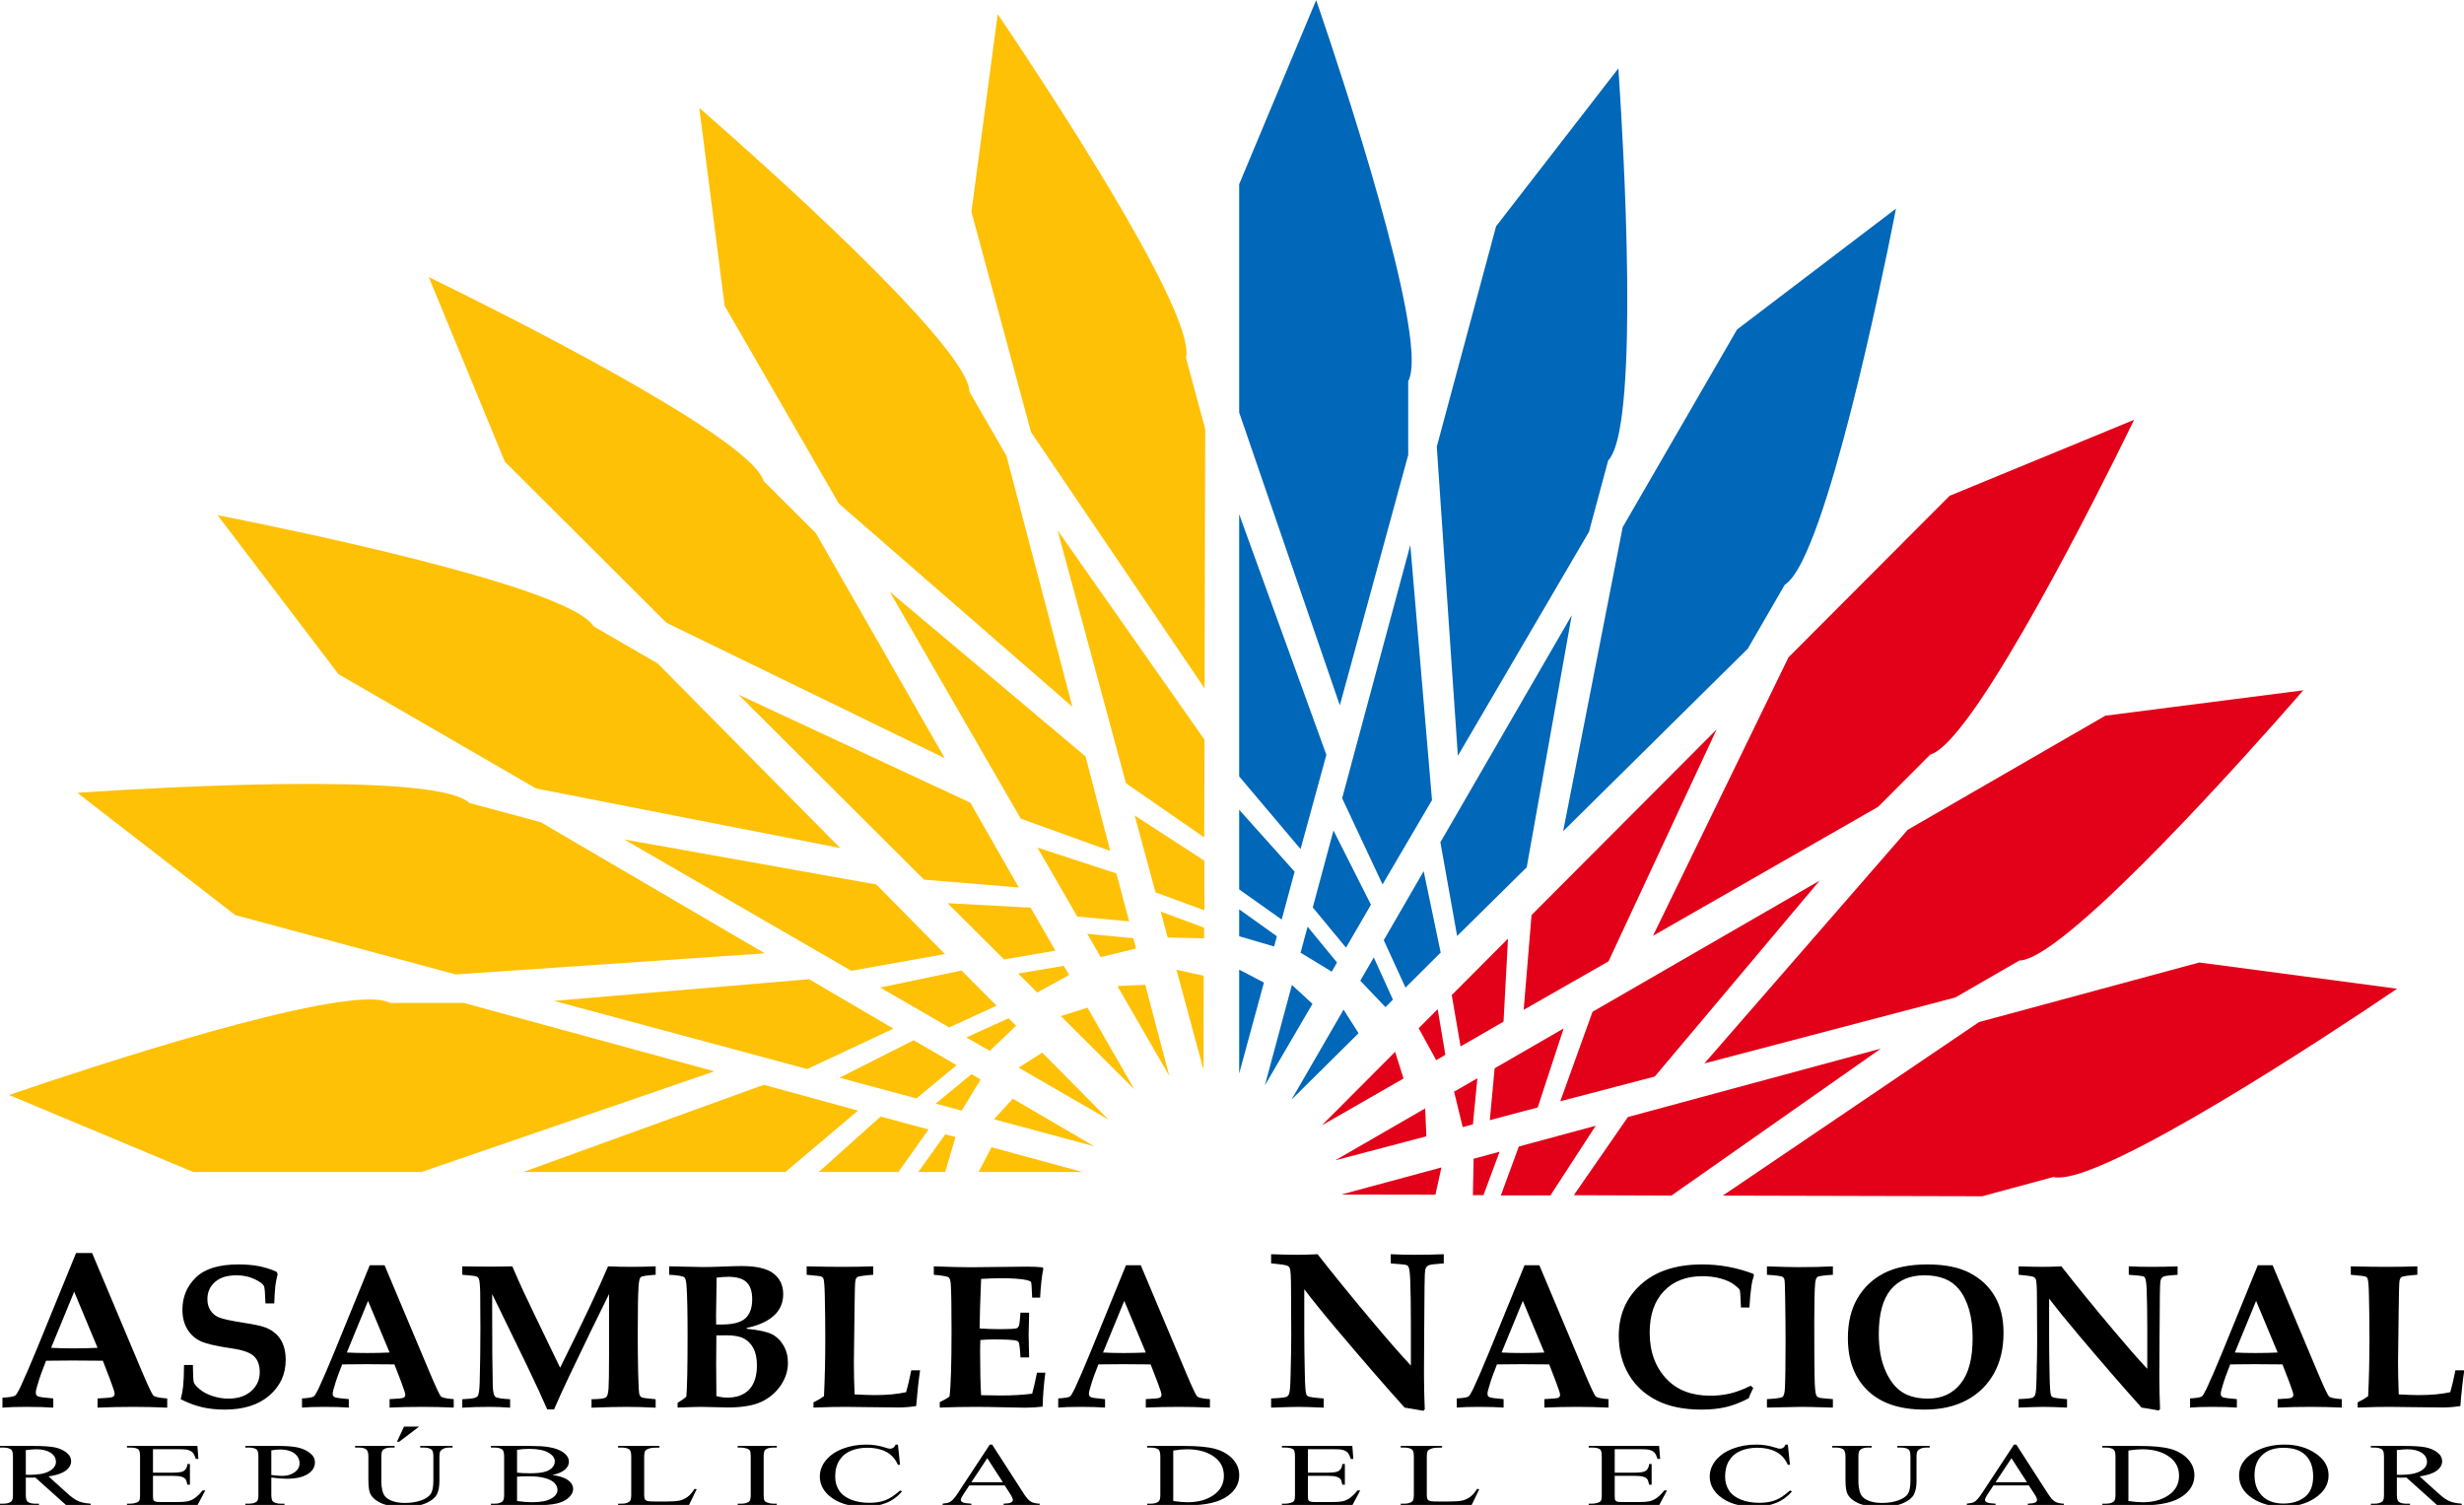 <?xml version="1.0" encoding="UTF-8" standalone="no"?>
<!-- Created with Inkscape (http://www.inkscape.org/) -->
<svg
   xmlns:dc="http://purl.org/dc/elements/1.1/"
   xmlns:cc="http://creativecommons.org/ns#"
   xmlns:rdf="http://www.w3.org/1999/02/22-rdf-syntax-ns#"
   xmlns:svg="http://www.w3.org/2000/svg"
   xmlns="http://www.w3.org/2000/svg"
   xmlns:sodipodi="http://sodipodi.sourceforge.net/DTD/sodipodi-0.dtd"
   xmlns:inkscape="http://www.inkscape.org/namespaces/inkscape"
   width="434.13"
   height="265.158"
   id="svg2"
   sodipodi:version="0.32"
   inkscape:version="0.46"
   version="1.0"
   sodipodi:docname="Asamblea Nacional de Ecuador 2010.svg"
   inkscape:output_extension="org.inkscape.output.svg.inkscape">
  <defs
     id="defs4">
    <inkscape:perspective
       sodipodi:type="inkscape:persp3d"
       inkscape:vp_x="0 : 526.18109 : 1"
       inkscape:vp_y="0 : 1000 : 0"
       inkscape:vp_z="744.09448 : 526.18109 : 1"
       inkscape:persp3d-origin="372.04724 : 350.78739 : 1"
       id="perspective10" />
    <inkscape:perspective
       id="perspective2390"
       inkscape:persp3d-origin="372.04724 : 350.78739 : 1"
       inkscape:vp_z="744.09448 : 526.18109 : 1"
       inkscape:vp_y="0 : 1000 : 0"
       inkscape:vp_x="0 : 526.18109 : 1"
       sodipodi:type="inkscape:persp3d" />
  </defs>
  <sodipodi:namedview
     id="base"
     pagecolor="#ffffff"
     bordercolor="#666666"
     borderopacity="1.0"
     inkscape:pageopacity="0.0"
     inkscape:pageshadow="2"
     inkscape:zoom="0.49497475"
     inkscape:cx="464.98245"
     inkscape:cy="324.52631"
     inkscape:document-units="px"
     inkscape:current-layer="layer1"
     showgrid="false"
     showguides="true"
     inkscape:guide-bbox="true"
     inkscape:window-width="1024"
     inkscape:window-height="703"
     inkscape:window-x="-4"
     inkscape:window-y="-4" />
  <g
     inkscape:label="Capa 1"
     inkscape:groupmode="layer"
     id="layer1"
     transform="translate(-176.636,-157.189)">
    <g
       id="g3592"
       transform="matrix(3.035,0,0,3.035,-359.428,-319.855)">
      <g
         id="g3511">
        <g
           id="g3471">
          <g
             style="fill:#fec106;fill-opacity:1"
             id="g3196">
            <path
               style="opacity:1;fill:#fec106;fill-opacity:1;fill-rule:evenodd;stroke:none;stroke-width:1px;stroke-linecap:butt;stroke-linejoin:miter;stroke-opacity:1"
               d="M 233.438,225.219 L 239.469,225.219 L 234.188,223.781 L 233.438,225.219 z"
               id="path3194" />
            <path
               style="opacity:1;fill:#fec106;fill-opacity:1;fill-rule:evenodd;stroke:none;stroke-width:1px;stroke-linecap:butt;stroke-linejoin:miter;stroke-opacity:1"
               d="M 232.094,223.188 L 231.5,223.031 L 229.938,225.219 L 231.5,225.219 L 232.094,223.188 z"
               id="path3192" />
            <path
               style="opacity:1;fill:#fec106;fill-opacity:1;fill-rule:evenodd;stroke:none;stroke-width:1px;stroke-linecap:butt;stroke-linejoin:miter;stroke-opacity:1"
               d="M 230.531,222.75 L 227.75,222 L 224.156,225.219 L 228.781,225.219 L 230.531,222.75 z"
               id="path3185" />
            <path
               style="opacity:1;fill:#fec106;fill-opacity:1;fill-rule:evenodd;stroke:none;stroke-width:1px;stroke-linecap:butt;stroke-linejoin:miter;stroke-opacity:1"
               d="M 220.969,220.156 L 207,225.219 L 222.219,225.219 L 226.438,221.656 L 220.969,220.156 z"
               id="path3173" />
            <path
               style="opacity:1;fill:#fec106;fill-opacity:1;fill-rule:evenodd;stroke:none;stroke-width:1px;stroke-linecap:butt;stroke-linejoin:miter;stroke-opacity:1"
               d="M 197.562,215.219 C 192.042,215.561 177.156,220.75 177.156,220.75 L 187.844,225.219 L 201.094,225.219 L 218.094,219.375 L 203.562,215.406 L 199.281,215.406 C 198.946,215.228 198.351,215.17 197.562,215.219 z"
               id="path2396" />
          </g>
          <g
             style="fill:#fec106;fill-opacity:1"
             transform="matrix(0.966,0.26,-0.26,0.966,67.382,-56.097)"
             id="g3203">
            <path
               id="path3205"
               d="M 233.438,225.219 L 239.469,225.219 L 234.188,223.781 L 233.438,225.219 z"
               style="opacity:1;fill:#fec106;fill-opacity:1;fill-rule:evenodd;stroke:none;stroke-width:1px;stroke-linecap:butt;stroke-linejoin:miter;stroke-opacity:1" />
            <path
               id="path3207"
               d="M 232.094,223.188 L 231.5,223.031 L 229.938,225.219 L 231.5,225.219 L 232.094,223.188 z"
               style="opacity:1;fill:#fec106;fill-opacity:1;fill-rule:evenodd;stroke:none;stroke-width:1px;stroke-linecap:butt;stroke-linejoin:miter;stroke-opacity:1" />
            <path
               id="path3209"
               d="M 230.531,222.75 L 227.75,222 L 224.156,225.219 L 228.781,225.219 L 230.531,222.75 z"
               style="opacity:1;fill:#fec106;fill-opacity:1;fill-rule:evenodd;stroke:none;stroke-width:1px;stroke-linecap:butt;stroke-linejoin:miter;stroke-opacity:1" />
            <path
               id="path3211"
               d="M 220.969,220.156 L 207,225.219 L 222.219,225.219 L 226.438,221.656 L 220.969,220.156 z"
               style="opacity:1;fill:#fec106;fill-opacity:1;fill-rule:evenodd;stroke:none;stroke-width:1px;stroke-linecap:butt;stroke-linejoin:miter;stroke-opacity:1" />
            <path
               id="path3213"
               d="M 197.562,215.219 C 192.042,215.561 177.156,220.75 177.156,220.75 L 187.844,225.219 L 201.094,225.219 L 218.094,219.375 L 203.562,215.406 L 199.281,215.406 C 198.946,215.228 198.351,215.17 197.562,215.219 z"
               style="opacity:1;fill:#fec106;fill-opacity:1;fill-rule:evenodd;stroke:none;stroke-width:1px;stroke-linecap:butt;stroke-linejoin:miter;stroke-opacity:1" />
          </g>
          <g
             style="fill:#fec106;fill-opacity:1"
             id="g3215"
             transform="matrix(0.866,0.501,-0.501,0.866,146.438,-92.833)">
            <path
               style="opacity:1;fill:#fec106;fill-opacity:1;fill-rule:evenodd;stroke:none;stroke-width:1px;stroke-linecap:butt;stroke-linejoin:miter;stroke-opacity:1"
               d="M 233.438,225.219 L 239.469,225.219 L 234.188,223.781 L 233.438,225.219 z"
               id="path3217" />
            <path
               style="opacity:1;fill:#fec106;fill-opacity:1;fill-rule:evenodd;stroke:none;stroke-width:1px;stroke-linecap:butt;stroke-linejoin:miter;stroke-opacity:1"
               d="M 232.094,223.188 L 231.5,223.031 L 229.938,225.219 L 231.5,225.219 L 232.094,223.188 z"
               id="path3219" />
            <path
               style="opacity:1;fill:#fec106;fill-opacity:1;fill-rule:evenodd;stroke:none;stroke-width:1px;stroke-linecap:butt;stroke-linejoin:miter;stroke-opacity:1"
               d="M 230.531,222.75 L 227.75,222 L 224.156,225.219 L 228.781,225.219 L 230.531,222.75 z"
               id="path3221" />
            <path
               style="opacity:1;fill:#fec106;fill-opacity:1;fill-rule:evenodd;stroke:none;stroke-width:1px;stroke-linecap:butt;stroke-linejoin:miter;stroke-opacity:1"
               d="M 220.969,220.156 L 207,225.219 L 222.219,225.219 L 226.438,221.656 L 220.969,220.156 z"
               id="path3223" />
            <path
               style="opacity:1;fill:#fec106;fill-opacity:1;fill-rule:evenodd;stroke:none;stroke-width:1px;stroke-linecap:butt;stroke-linejoin:miter;stroke-opacity:1"
               d="M 197.562,215.219 C 192.042,215.561 177.156,220.75 177.156,220.75 L 187.844,225.219 L 201.094,225.219 L 218.094,219.375 L 203.562,215.406 L 199.281,215.406 C 198.946,215.228 198.351,215.17 197.562,215.219 z"
               id="path3225" />
          </g>
          <g
             style="fill:#fec106;fill-opacity:1"
             transform="matrix(0.708,0.706,-0.706,0.708,231.942,-108.095)"
             id="g3229">
            <path
               id="path3231"
               d="M 233.438,225.219 L 239.469,225.219 L 234.188,223.781 L 233.438,225.219 z"
               style="opacity:1;fill:#fec106;fill-opacity:1;fill-rule:evenodd;stroke:none;stroke-width:1px;stroke-linecap:butt;stroke-linejoin:miter;stroke-opacity:1" />
            <path
               id="path3233"
               d="M 232.094,223.188 L 231.5,223.031 L 229.938,225.219 L 231.5,225.219 L 232.094,223.188 z"
               style="opacity:1;fill:#fec106;fill-opacity:1;fill-rule:evenodd;stroke:none;stroke-width:1px;stroke-linecap:butt;stroke-linejoin:miter;stroke-opacity:1" />
            <path
               id="path3235"
               d="M 230.531,222.75 L 227.75,222 L 224.156,225.219 L 228.781,225.219 L 230.531,222.75 z"
               style="opacity:1;fill:#fec106;fill-opacity:1;fill-rule:evenodd;stroke:none;stroke-width:1px;stroke-linecap:butt;stroke-linejoin:miter;stroke-opacity:1" />
            <path
               id="path3237"
               d="M 220.969,220.156 L 207,225.219 L 222.219,225.219 L 226.438,221.656 L 220.969,220.156 z"
               style="opacity:1;fill:#fec106;fill-opacity:1;fill-rule:evenodd;stroke:none;stroke-width:1px;stroke-linecap:butt;stroke-linejoin:miter;stroke-opacity:1" />
            <path
               id="path3239"
               d="M 197.562,215.219 C 192.042,215.561 177.156,220.75 177.156,220.75 L 187.844,225.219 L 201.094,225.219 L 218.094,219.375 L 203.562,215.406 L 199.281,215.406 C 198.946,215.228 198.351,215.17 197.562,215.219 z"
               style="opacity:1;fill:#fec106;fill-opacity:1;fill-rule:evenodd;stroke:none;stroke-width:1px;stroke-linecap:butt;stroke-linejoin:miter;stroke-opacity:1" />
          </g>
          <g
             style="fill:#fec106;fill-opacity:1"
             id="g3241"
             transform="matrix(0.5,0.866,-0.866,0.5,319.814,-100.345)">
            <path
               style="opacity:1;fill:#fec106;fill-opacity:1;fill-rule:evenodd;stroke:none;stroke-width:1px;stroke-linecap:butt;stroke-linejoin:miter;stroke-opacity:1"
               d="M 233.438,225.219 L 239.469,225.219 L 234.188,223.781 L 233.438,225.219 z"
               id="path3243" />
            <path
               style="opacity:1;fill:#fec106;fill-opacity:1;fill-rule:evenodd;stroke:none;stroke-width:1px;stroke-linecap:butt;stroke-linejoin:miter;stroke-opacity:1"
               d="M 232.094,223.188 L 231.5,223.031 L 229.938,225.219 L 231.5,225.219 L 232.094,223.188 z"
               id="path3245" />
            <path
               style="opacity:1;fill:#fec106;fill-opacity:1;fill-rule:evenodd;stroke:none;stroke-width:1px;stroke-linecap:butt;stroke-linejoin:miter;stroke-opacity:1"
               d="M 230.531,222.75 L 227.75,222 L 224.156,225.219 L 228.781,225.219 L 230.531,222.75 z"
               id="path3247" />
            <path
               style="opacity:1;fill:#fec106;fill-opacity:1;fill-rule:evenodd;stroke:none;stroke-width:1px;stroke-linecap:butt;stroke-linejoin:miter;stroke-opacity:1"
               d="M 220.969,220.156 L 207,225.219 L 222.219,225.219 L 226.438,221.656 L 220.969,220.156 z"
               id="path3249" />
            <path
               style="opacity:1;fill:#fec106;fill-opacity:1;fill-rule:evenodd;stroke:none;stroke-width:1px;stroke-linecap:butt;stroke-linejoin:miter;stroke-opacity:1"
               d="M 197.562,215.219 C 192.042,215.561 177.156,220.75 177.156,220.75 L 187.844,225.219 L 201.094,225.219 L 218.094,219.375 L 203.562,215.406 L 199.281,215.406 C 198.946,215.228 198.351,215.17 197.562,215.219 z"
               id="path3251" />
          </g>
          <g
             style="fill:#fec106;fill-opacity:1"
             transform="matrix(0.261,0.965,-0.965,0.261,401.331,-70.572)"
             id="g3253">
            <path
               id="path3255"
               d="M 233.438,225.219 L 239.469,225.219 L 234.188,223.781 L 233.438,225.219 z"
               style="opacity:1;fill:#fec106;fill-opacity:1;fill-rule:evenodd;stroke:none;stroke-width:1px;stroke-linecap:butt;stroke-linejoin:miter;stroke-opacity:1" />
            <path
               id="path3257"
               d="M 232.094,223.188 L 231.5,223.031 L 229.938,225.219 L 231.5,225.219 L 232.094,223.188 z"
               style="opacity:1;fill:#fec106;fill-opacity:1;fill-rule:evenodd;stroke:none;stroke-width:1px;stroke-linecap:butt;stroke-linejoin:miter;stroke-opacity:1" />
            <path
               id="path3259"
               d="M 230.531,222.75 L 227.75,222 L 224.156,225.219 L 228.781,225.219 L 230.531,222.75 z"
               style="opacity:1;fill:#fec106;fill-opacity:1;fill-rule:evenodd;stroke:none;stroke-width:1px;stroke-linecap:butt;stroke-linejoin:miter;stroke-opacity:1" />
            <path
               id="path3261"
               d="M 220.969,220.156 L 207,225.219 L 222.219,225.219 L 226.438,221.656 L 220.969,220.156 z"
               style="opacity:1;fill:#fec106;fill-opacity:1;fill-rule:evenodd;stroke:none;stroke-width:1px;stroke-linecap:butt;stroke-linejoin:miter;stroke-opacity:1" />
            <path
               id="path3263"
               d="M 197.562,215.219 C 192.042,215.561 177.156,220.75 177.156,220.75 L 187.844,225.219 L 201.094,225.219 L 218.094,219.375 L 203.562,215.406 L 199.281,215.406 C 198.946,215.228 198.351,215.17 197.562,215.219 z"
               style="opacity:1;fill:#fec106;fill-opacity:1;fill-rule:evenodd;stroke:none;stroke-width:1px;stroke-linecap:butt;stroke-linejoin:miter;stroke-opacity:1" />
          </g>
        </g>
        <g
           id="g3451">
          <g
             style="fill:#0067b9;fill-opacity:1"
             transform="matrix(0,1,-1,0,473.783,-19.967)"
             id="g3269">
            <path
               id="path3271"
               d="M 233.438,225.219 L 239.469,225.219 L 234.188,223.781 L 233.438,225.219 z"
               style="opacity:1;fill:#0067b9;fill-opacity:1;fill-rule:evenodd;stroke:none;stroke-width:1px;stroke-linecap:butt;stroke-linejoin:miter;stroke-opacity:1" />
            <path
               id="path3273"
               d="M 232.094,223.188 L 231.5,223.031 L 229.938,225.219 L 231.5,225.219 L 232.094,223.188 z"
               style="opacity:1;fill:#0067b9;fill-opacity:1;fill-rule:evenodd;stroke:none;stroke-width:1px;stroke-linecap:butt;stroke-linejoin:miter;stroke-opacity:1" />
            <path
               id="path3275"
               d="M 230.531,222.75 L 227.75,222 L 224.156,225.219 L 228.781,225.219 L 230.531,222.75 z"
               style="opacity:1;fill:#0067b9;fill-opacity:1;fill-rule:evenodd;stroke:none;stroke-width:1px;stroke-linecap:butt;stroke-linejoin:miter;stroke-opacity:1" />
            <path
               id="path3277"
               d="M 220.969,220.156 L 207,225.219 L 222.219,225.219 L 226.438,221.656 L 220.969,220.156 z"
               style="opacity:1;fill:#0067b9;fill-opacity:1;fill-rule:evenodd;stroke:none;stroke-width:1px;stroke-linecap:butt;stroke-linejoin:miter;stroke-opacity:1" />
            <path
               id="path3279"
               d="M 197.562,215.219 C 192.042,215.561 177.156,220.75 177.156,220.75 L 187.844,225.219 L 201.094,225.219 L 218.094,219.375 L 203.562,215.406 L 199.281,215.406 C 198.946,215.228 198.351,215.17 197.562,215.219 z"
               style="opacity:1;fill:#0067b9;fill-opacity:1;fill-rule:evenodd;stroke:none;stroke-width:1px;stroke-linecap:butt;stroke-linejoin:miter;stroke-opacity:1" />
          </g>
          <g
             style="fill:#0067b9;fill-opacity:1"
             id="g3281"
             transform="matrix(-0.26,0.966,-0.966,-0.26,529.881,47.415)">
            <path
               style="opacity:1;fill:#0067b9;fill-opacity:1;fill-rule:evenodd;stroke:none;stroke-width:1px;stroke-linecap:butt;stroke-linejoin:miter;stroke-opacity:1"
               d="M 233.438,225.219 L 239.469,225.219 L 234.188,223.781 L 233.438,225.219 z"
               id="path3283" />
            <path
               style="opacity:1;fill:#0067b9;fill-opacity:1;fill-rule:evenodd;stroke:none;stroke-width:1px;stroke-linecap:butt;stroke-linejoin:miter;stroke-opacity:1"
               d="M 232.094,223.188 L 231.5,223.031 L 229.938,225.219 L 231.5,225.219 L 232.094,223.188 z"
               id="path3285" />
            <path
               style="opacity:1;fill:#0067b9;fill-opacity:1;fill-rule:evenodd;stroke:none;stroke-width:1px;stroke-linecap:butt;stroke-linejoin:miter;stroke-opacity:1"
               d="M 230.531,222.75 L 227.75,222 L 224.156,225.219 L 228.781,225.219 L 230.531,222.75 z"
               id="path3287" />
            <path
               style="opacity:1;fill:#0067b9;fill-opacity:1;fill-rule:evenodd;stroke:none;stroke-width:1px;stroke-linecap:butt;stroke-linejoin:miter;stroke-opacity:1"
               d="M 220.969,220.156 L 207,225.219 L 222.219,225.219 L 226.438,221.656 L 220.969,220.156 z"
               id="path3289" />
            <path
               style="opacity:1;fill:#0067b9;fill-opacity:1;fill-rule:evenodd;stroke:none;stroke-width:1px;stroke-linecap:butt;stroke-linejoin:miter;stroke-opacity:1"
               d="M 197.562,215.219 C 192.042,215.561 177.156,220.75 177.156,220.75 L 187.844,225.219 L 201.094,225.219 L 218.094,219.375 L 203.562,215.406 L 199.281,215.406 C 198.946,215.228 198.351,215.17 197.562,215.219 z"
               id="path3291" />
          </g>
          <g
             style="fill:#0067b9;fill-opacity:1"
             transform="matrix(-0.501,0.866,-0.866,-0.501,566.617,126.471)"
             id="g3293">
            <path
               id="path3295"
               d="M 233.438,225.219 L 239.469,225.219 L 234.188,223.781 L 233.438,225.219 z"
               style="opacity:1;fill:#0067b9;fill-opacity:1;fill-rule:evenodd;stroke:none;stroke-width:1px;stroke-linecap:butt;stroke-linejoin:miter;stroke-opacity:1" />
            <path
               id="path3297"
               d="M 232.094,223.188 L 231.5,223.031 L 229.938,225.219 L 231.5,225.219 L 232.094,223.188 z"
               style="opacity:1;fill:#0067b9;fill-opacity:1;fill-rule:evenodd;stroke:none;stroke-width:1px;stroke-linecap:butt;stroke-linejoin:miter;stroke-opacity:1" />
            <path
               id="path3299"
               d="M 230.531,222.75 L 227.75,222 L 224.156,225.219 L 228.781,225.219 L 230.531,222.75 z"
               style="opacity:1;fill:#0067b9;fill-opacity:1;fill-rule:evenodd;stroke:none;stroke-width:1px;stroke-linecap:butt;stroke-linejoin:miter;stroke-opacity:1" />
            <path
               id="path3301"
               d="M 220.969,220.156 L 207,225.219 L 222.219,225.219 L 226.438,221.656 L 220.969,220.156 z"
               style="opacity:1;fill:#0067b9;fill-opacity:1;fill-rule:evenodd;stroke:none;stroke-width:1px;stroke-linecap:butt;stroke-linejoin:miter;stroke-opacity:1" />
            <path
               id="path3303"
               d="M 197.562,215.219 C 192.042,215.561 177.156,220.75 177.156,220.75 L 187.844,225.219 L 201.094,225.219 L 218.094,219.375 L 203.562,215.406 L 199.281,215.406 C 198.946,215.228 198.351,215.17 197.562,215.219 z"
               style="opacity:1;fill:#0067b9;fill-opacity:1;fill-rule:evenodd;stroke:none;stroke-width:1px;stroke-linecap:butt;stroke-linejoin:miter;stroke-opacity:1" />
          </g>
        </g>
        <g
           id="g3431">
          <g
             style="fill:#e30119;fill-opacity:1"
             id="g3305"
             transform="matrix(-0.706,0.708,-0.708,-0.706,581.879,211.975)">
            <path
               style="opacity:1;fill:#e30119;fill-opacity:1;fill-rule:evenodd;stroke:none;stroke-width:1px;stroke-linecap:butt;stroke-linejoin:miter;stroke-opacity:1"
               d="M 233.438,225.219 L 239.469,225.219 L 234.188,223.781 L 233.438,225.219 z"
               id="path3307" />
            <path
               style="opacity:1;fill:#e30119;fill-opacity:1;fill-rule:evenodd;stroke:none;stroke-width:1px;stroke-linecap:butt;stroke-linejoin:miter;stroke-opacity:1"
               d="M 232.094,223.188 L 231.5,223.031 L 229.938,225.219 L 231.5,225.219 L 232.094,223.188 z"
               id="path3309" />
            <path
               style="opacity:1;fill:#e30119;fill-opacity:1;fill-rule:evenodd;stroke:none;stroke-width:1px;stroke-linecap:butt;stroke-linejoin:miter;stroke-opacity:1"
               d="M 230.531,222.75 L 227.75,222 L 224.156,225.219 L 228.781,225.219 L 230.531,222.75 z"
               id="path3311" />
            <path
               style="opacity:1;fill:#e30119;fill-opacity:1;fill-rule:evenodd;stroke:none;stroke-width:1px;stroke-linecap:butt;stroke-linejoin:miter;stroke-opacity:1"
               d="M 220.969,220.156 L 207,225.219 L 222.219,225.219 L 226.438,221.656 L 220.969,220.156 z"
               id="path3313" />
            <path
               style="opacity:1;fill:#e30119;fill-opacity:1;fill-rule:evenodd;stroke:none;stroke-width:1px;stroke-linecap:butt;stroke-linejoin:miter;stroke-opacity:1"
               d="M 197.562,215.219 C 192.042,215.561 177.156,220.75 177.156,220.75 L 187.844,225.219 L 201.094,225.219 L 218.094,219.375 L 203.562,215.406 L 199.281,215.406 C 198.946,215.228 198.351,215.17 197.562,215.219 z"
               id="path3315" />
          </g>
          <g
             style="fill:#e30119;fill-opacity:1"
             transform="matrix(-0.866,0.5,-0.5,-0.866,574.129,299.847)"
             id="g3317">
            <path
               id="path3319"
               d="M 233.438,225.219 L 239.469,225.219 L 234.188,223.781 L 233.438,225.219 z"
               style="opacity:1;fill:#e30119;fill-opacity:1;fill-rule:evenodd;stroke:none;stroke-width:1px;stroke-linecap:butt;stroke-linejoin:miter;stroke-opacity:1" />
            <path
               id="path3321"
               d="M 232.094,223.188 L 231.5,223.031 L 229.938,225.219 L 231.5,225.219 L 232.094,223.188 z"
               style="opacity:1;fill:#e30119;fill-opacity:1;fill-rule:evenodd;stroke:none;stroke-width:1px;stroke-linecap:butt;stroke-linejoin:miter;stroke-opacity:1" />
            <path
               id="path3323"
               d="M 230.531,222.75 L 227.75,222 L 224.156,225.219 L 228.781,225.219 L 230.531,222.75 z"
               style="opacity:1;fill:#e30119;fill-opacity:1;fill-rule:evenodd;stroke:none;stroke-width:1px;stroke-linecap:butt;stroke-linejoin:miter;stroke-opacity:1" />
            <path
               id="path3325"
               d="M 220.969,220.156 L 207,225.219 L 222.219,225.219 L 226.438,221.656 L 220.969,220.156 z"
               style="opacity:1;fill:#e30119;fill-opacity:1;fill-rule:evenodd;stroke:none;stroke-width:1px;stroke-linecap:butt;stroke-linejoin:miter;stroke-opacity:1" />
            <path
               id="path3327"
               d="M 197.562,215.219 C 192.042,215.561 177.156,220.75 177.156,220.75 L 187.844,225.219 L 201.094,225.219 L 218.094,219.375 L 203.562,215.406 L 199.281,215.406 C 198.946,215.228 198.351,215.17 197.562,215.219 z"
               style="opacity:1;fill:#e30119;fill-opacity:1;fill-rule:evenodd;stroke:none;stroke-width:1px;stroke-linecap:butt;stroke-linejoin:miter;stroke-opacity:1" />
          </g>
          <g
             style="fill:#e30119;fill-opacity:1"
             id="g3329"
             transform="matrix(-0.965,0.261,-0.261,-0.965,544.355,381.364)">
            <path
               style="opacity:1;fill:#e30119;fill-opacity:1;fill-rule:evenodd;stroke:none;stroke-width:1px;stroke-linecap:butt;stroke-linejoin:miter;stroke-opacity:1"
               d="M 233.438,225.219 L 239.469,225.219 L 234.188,223.781 L 233.438,225.219 z"
               id="path3331" />
            <path
               style="opacity:1;fill:#e30119;fill-opacity:1;fill-rule:evenodd;stroke:none;stroke-width:1px;stroke-linecap:butt;stroke-linejoin:miter;stroke-opacity:1"
               d="M 232.094,223.188 L 231.5,223.031 L 229.938,225.219 L 231.5,225.219 L 232.094,223.188 z"
               id="path3333" />
            <path
               style="opacity:1;fill:#e30119;fill-opacity:1;fill-rule:evenodd;stroke:none;stroke-width:1px;stroke-linecap:butt;stroke-linejoin:miter;stroke-opacity:1"
               d="M 230.531,222.75 L 227.75,222 L 224.156,225.219 L 228.781,225.219 L 230.531,222.75 z"
               id="path3335" />
            <path
               style="opacity:1;fill:#e30119;fill-opacity:1;fill-rule:evenodd;stroke:none;stroke-width:1px;stroke-linecap:butt;stroke-linejoin:miter;stroke-opacity:1"
               d="M 220.969,220.156 L 207,225.219 L 222.219,225.219 L 226.438,221.656 L 220.969,220.156 z"
               id="path3337" />
            <path
               style="opacity:1;fill:#e30119;fill-opacity:1;fill-rule:evenodd;stroke:none;stroke-width:1px;stroke-linecap:butt;stroke-linejoin:miter;stroke-opacity:1"
               d="M 197.562,215.219 C 192.042,215.561 177.156,220.75 177.156,220.75 L 187.844,225.219 L 201.094,225.219 L 218.094,219.375 L 203.562,215.406 L 199.281,215.406 C 198.946,215.228 198.351,215.17 197.562,215.219 z"
               id="path3339" />
          </g>
        </g>
      </g>
      <g
         id="g3588">
        <path
           style="font-size:11.969px;font-style:normal;font-variant:normal;font-weight:normal;font-stretch:normal;text-align:center;line-height:100%;writing-mode:lr-tb;text-anchor:middle;fill:#000000;fill-opacity:1;stroke:none;stroke-width:1px;stroke-linecap:butt;stroke-linejoin:miter;stroke-opacity:1;font-family:Bodoni MT;-inkscape-font-specification:Bodoni MT"
           d="M 176.77,238.321 C 177.167,238.299 177.413,238.259 177.506,238.2 C 177.569,238.158 177.669,237.997 177.804,237.718 C 178.062,237.167 178.392,236.404 178.794,235.426 L 181.042,229.923 L 181.975,229.923 L 184.844,236.74 C 185.216,237.624 185.446,238.109 185.532,238.194 C 185.619,238.278 185.887,238.335 186.335,238.365 L 186.335,238.898 C 185.646,238.869 184.994,238.854 184.38,238.854 C 183.648,238.854 182.952,238.869 182.292,238.898 L 182.292,238.365 C 182.796,238.344 183.087,238.315 183.165,238.279 C 183.243,238.243 183.282,238.179 183.282,238.086 C 183.282,238.005 183.193,237.73 183.016,237.261 L 182.597,236.175 C 182.072,236.167 181.486,236.162 180.838,236.162 C 180.276,236.162 179.764,236.167 179.302,236.175 L 179.023,236.905 C 178.947,237.104 178.854,237.4 178.744,237.794 C 178.718,237.883 178.706,237.963 178.706,238.035 C 178.706,238.132 178.747,238.201 178.829,238.241 C 178.912,238.281 179.209,238.323 179.721,238.365 L 179.721,238.898 C 179.306,238.869 178.79,238.854 178.172,238.854 C 177.584,238.854 177.117,238.869 176.77,238.898 L 176.77,238.321 z M 180.934,232.17 L 179.594,235.426 C 179.984,235.447 180.413,235.458 180.883,235.458 C 181.374,235.458 181.843,235.447 182.292,235.426 L 180.934,232.17 z M 187.311,236.423 L 187.825,236.423 C 187.829,236.999 187.847,237.337 187.881,237.437 C 187.914,237.536 188.026,237.667 188.217,237.828 C 188.408,237.99 188.655,238.121 188.959,238.223 C 189.263,238.324 189.574,238.375 189.894,238.375 C 190.443,238.375 190.882,238.229 191.212,237.936 C 191.541,237.644 191.706,237.28 191.706,236.843 C 191.706,236.442 191.596,236.134 191.378,235.92 C 191.156,235.706 190.735,235.554 190.116,235.464 C 189.196,235.332 188.576,235.188 188.255,235.032 C 187.933,234.876 187.68,234.642 187.495,234.331 C 187.31,234.019 187.217,233.645 187.217,233.209 C 187.217,232.476 187.475,231.856 187.992,231.347 C 188.508,230.839 189.333,230.585 190.467,230.585 C 190.911,230.585 191.305,230.618 191.65,230.684 C 191.995,230.75 192.341,230.859 192.687,231.011 L 192.746,231.151 C 192.683,231.397 192.64,231.619 192.614,231.818 C 192.589,232.016 192.567,232.359 192.547,232.846 L 192.039,232.846 C 192.019,232.246 191.99,231.909 191.951,231.835 C 191.877,231.707 191.689,231.571 191.387,231.429 C 191.085,231.287 190.739,231.216 190.35,231.216 C 189.816,231.216 189.402,231.345 189.108,231.604 C 188.814,231.863 188.667,232.197 188.667,232.607 C 188.667,232.856 188.727,233.073 188.848,233.258 C 188.969,233.443 189.137,233.58 189.353,233.667 C 189.57,233.755 190.034,233.855 190.747,233.968 C 191.394,234.066 191.832,234.161 192.062,234.255 C 192.44,234.407 192.726,234.638 192.921,234.95 C 193.116,235.262 193.213,235.655 193.213,236.131 C 193.213,236.956 192.898,237.643 192.267,238.191 C 191.635,238.738 190.772,239.012 189.678,239.012 C 189.191,239.012 188.748,238.965 188.351,238.871 C 187.954,238.778 187.543,238.624 187.118,238.41 C 187.188,238.137 187.235,237.89 187.258,237.667 C 187.289,237.36 187.307,236.945 187.311,236.423 L 187.311,236.423 z M 194.16,238.363 C 194.526,238.343 194.752,238.306 194.838,238.252 C 194.896,238.213 194.988,238.065 195.113,237.808 C 195.35,237.301 195.654,236.598 196.024,235.698 L 198.093,230.631 L 198.952,230.631 L 201.594,236.908 C 201.936,237.722 202.148,238.168 202.228,238.246 C 202.308,238.324 202.554,238.377 202.967,238.404 L 202.967,238.895 C 202.332,238.867 201.732,238.854 201.167,238.854 C 200.493,238.854 199.852,238.867 199.244,238.895 L 199.244,238.404 C 199.708,238.384 199.976,238.358 200.048,238.325 C 200.12,238.292 200.156,238.232 200.156,238.147 C 200.156,238.073 200.074,237.819 199.911,237.387 L 199.525,236.388 C 199.042,236.38 198.502,236.376 197.906,236.376 C 197.388,236.376 196.916,236.38 196.492,236.388 L 196.235,237.06 C 196.164,237.243 196.079,237.516 195.977,237.878 C 195.954,237.96 195.942,238.034 195.942,238.1 C 195.942,238.19 195.98,238.253 196.056,238.29 C 196.132,238.327 196.406,238.365 196.877,238.404 L 196.877,238.895 C 196.496,238.867 196.02,238.854 195.452,238.854 C 194.91,238.854 194.479,238.867 194.16,238.895 L 194.16,238.363 z M 197.994,232.7 L 196.761,235.698 C 197.119,235.718 197.514,235.727 197.947,235.727 C 198.399,235.727 198.831,235.718 199.244,235.698 L 197.994,232.7 z M 203.464,238.901 L 203.464,238.41 L 203.814,238.386 C 204.099,238.371 204.277,238.322 204.349,238.24 C 204.421,238.158 204.463,237.882 204.475,237.41 C 204.502,236.448 204.516,235.406 204.516,234.284 C 204.516,233.688 204.512,233.01 204.504,232.25 C 204.496,231.79 204.469,231.51 204.422,231.409 C 204.399,231.358 204.356,231.317 204.293,231.286 C 204.231,231.255 203.955,231.222 203.464,231.186 L 203.464,230.696 C 203.935,230.707 204.397,230.713 204.849,230.713 C 205.375,230.713 205.881,230.707 206.368,230.696 C 206.579,231.19 206.797,231.681 207.023,232.168 C 207.182,232.515 207.89,233.986 209.144,236.581 C 210.469,233.916 211.396,231.954 211.926,230.696 C 212.393,230.715 212.837,230.725 213.258,230.725 C 213.753,230.725 214.23,230.715 214.69,230.696 L 214.69,231.186 C 214.18,231.218 213.891,231.262 213.825,231.321 C 213.759,231.379 213.716,231.559 213.697,231.859 C 213.665,232.349 213.65,233.283 213.65,234.658 C 213.65,235.351 213.658,236.084 213.673,236.855 C 213.689,237.627 213.716,238.063 213.755,238.164 C 213.782,238.223 213.821,238.267 213.872,238.299 C 213.922,238.33 214.195,238.367 214.69,238.41 L 214.69,238.901 C 214.059,238.869 213.496,238.854 213.001,238.854 C 212.502,238.854 211.824,238.869 210.967,238.901 L 210.967,238.41 L 211.312,238.398 C 211.585,238.386 211.755,238.348 211.824,238.284 C 211.892,238.22 211.936,238.05 211.955,237.776 C 211.974,237.501 211.984,236.853 211.984,235.832 L 211.984,232.303 C 211.384,233.507 210.619,235.084 209.688,237.036 C 209.306,237.839 209.008,238.493 208.793,239 L 208.396,239 C 208.104,238.33 207.712,237.482 207.221,236.458 L 205.199,232.303 L 205.199,233.097 C 205.199,235.295 205.211,236.808 205.234,237.638 C 205.246,237.973 205.291,238.18 205.369,238.258 C 205.447,238.336 205.737,238.386 206.24,238.41 L 206.24,238.901 C 205.842,238.869 205.445,238.854 205.047,238.854 C 204.455,238.854 203.927,238.869 203.464,238.901 L 203.464,238.901 z M 215.964,238.895 L 215.964,238.62 C 216.186,238.488 216.356,238.367 216.472,238.258 C 216.519,237.72 216.543,236.532 216.543,234.693 C 216.543,233.36 216.523,232.418 216.484,231.864 C 216.465,231.564 216.424,231.389 216.361,231.338 C 216.276,231.261 215.98,231.21 215.473,231.186 L 215.473,230.696 L 216.595,230.719 L 217.454,230.736 C 217.715,230.737 218.101,230.727 218.611,230.707 C 219.106,230.688 219.461,230.678 219.675,230.678 C 220.54,230.678 221.159,230.823 221.533,231.113 C 221.907,231.404 222.094,231.8 222.094,232.303 C 222.094,232.821 221.909,233.244 221.539,233.571 C 221.169,233.898 220.647,234.132 219.973,234.272 L 219.973,234.319 C 220.666,234.389 221.153,234.494 221.434,234.634 C 221.714,234.775 221.94,234.993 222.112,235.289 C 222.283,235.585 222.369,235.922 222.369,236.3 C 222.369,236.764 222.228,237.202 221.945,237.615 C 221.663,238.028 221.289,238.343 220.823,238.562 C 220.358,238.78 219.702,238.889 218.857,238.889 C 218.689,238.889 218.438,238.883 218.103,238.871 C 217.791,238.86 217.536,238.854 217.337,238.854 C 217.115,238.854 216.657,238.867 215.964,238.895 L 215.964,238.895 z M 218.202,234.073 L 218.506,234.073 C 219.165,234.073 219.627,233.955 219.894,233.717 C 220.161,233.479 220.294,233.107 220.294,232.601 C 220.294,232.157 220.186,231.829 219.97,231.619 C 219.754,231.409 219.398,231.303 218.904,231.303 C 218.72,231.303 218.496,231.319 218.231,231.35 C 218.208,232.546 218.196,233.279 218.196,233.547 L 218.202,234.073 z M 218.214,238.229 C 218.44,238.287 218.652,238.316 218.851,238.316 C 219.404,238.316 219.829,238.157 220.125,237.84 C 220.421,237.522 220.569,237.056 220.569,236.44 C 220.569,236.039 220.502,235.711 220.367,235.456 C 220.233,235.2 220.048,235.01 219.812,234.886 C 219.577,234.761 219.241,234.699 218.804,234.699 L 218.214,234.705 L 218.214,234.857 L 218.202,236.37 L 218.214,237.901 L 218.214,238.229 z M 223.853,238.895 L 223.853,238.591 C 224.068,238.49 224.27,238.371 224.461,238.234 C 224.512,237.179 224.537,236.078 224.537,234.932 C 224.537,234.033 224.527,233.183 224.508,232.385 C 224.496,231.816 224.469,231.488 224.426,231.403 C 224.407,231.352 224.367,231.314 224.306,231.289 C 224.246,231.263 223.963,231.229 223.456,231.186 L 223.456,230.696 C 224.208,230.715 224.905,230.725 225.548,230.725 C 226.172,230.725 226.762,230.715 227.319,230.696 L 227.319,231.186 C 226.781,231.222 226.472,231.268 226.39,231.327 C 226.339,231.362 226.303,231.433 226.282,231.54 C 226.26,231.647 226.244,232.277 226.232,233.431 L 226.197,236.277 C 226.197,236.81 226.21,237.428 226.238,238.129 C 226.748,238.156 227.126,238.17 227.372,238.17 C 228.108,238.17 228.727,238.114 229.23,238.001 C 229.331,237.646 229.431,237.223 229.528,236.732 L 230.042,236.732 C 229.957,237.29 229.881,237.981 229.814,238.807 C 229.444,238.862 229.103,238.889 228.792,238.889 L 226.676,238.866 L 225.729,238.854 C 225.293,238.85 224.668,238.864 223.853,238.895 L 223.853,238.895 z M 231.182,238.895 L 231.182,238.579 C 231.388,238.486 231.577,238.377 231.749,238.252 C 231.827,237.644 231.866,236.366 231.866,234.418 C 231.866,233.09 231.852,232.209 231.825,231.777 C 231.813,231.547 231.773,231.402 231.705,231.341 C 231.637,231.281 231.347,231.229 230.837,231.186 L 230.837,230.696 C 231.756,230.731 232.483,230.748 233.017,230.748 L 236.237,230.713 C 236.576,230.713 236.882,230.727 237.154,230.754 L 237.195,230.818 C 237.11,231.243 237.047,231.808 237.008,232.513 L 236.547,232.513 C 236.527,231.944 236.505,231.64 236.479,231.601 C 236.454,231.562 236.365,231.525 236.214,231.49 C 235.89,231.42 235.395,231.385 234.729,231.385 C 234.402,231.385 234.02,231.399 233.584,231.426 C 233.533,232.63 233.504,233.588 233.496,234.301 C 233.913,234.329 234.304,234.342 234.671,234.342 C 235.212,234.342 235.538,234.325 235.647,234.29 C 235.713,234.266 235.76,234.21 235.787,234.12 C 235.81,234.05 235.838,233.805 235.869,233.384 L 236.371,233.384 C 236.352,234.042 236.342,234.471 236.342,234.67 L 236.371,235.984 L 235.869,235.984 C 235.841,235.474 235.806,235.18 235.764,235.102 C 235.74,235.055 235.688,235.022 235.606,235.003 C 235.411,234.96 234.973,234.938 234.291,234.938 C 234.077,234.938 233.825,234.95 233.537,234.973 C 233.529,235.18 233.525,235.39 233.525,235.605 C 233.525,236.719 233.545,237.576 233.584,238.176 L 234.741,238.193 C 235.399,238.193 236.001,238.158 236.547,238.088 C 236.644,237.73 236.738,237.323 236.827,236.867 L 237.312,236.867 C 237.223,237.553 237.17,238.211 237.154,238.842 C 236.8,238.881 236.459,238.901 236.132,238.901 C 235.917,238.901 235.495,238.893 234.864,238.877 C 234.275,238.862 233.734,238.854 233.239,238.854 C 232.588,238.854 231.903,238.867 231.182,238.895 L 231.182,238.895 z M 238.06,238.363 C 238.426,238.343 238.652,238.306 238.738,238.252 C 238.797,238.213 238.888,238.065 239.013,237.808 C 239.25,237.301 239.554,236.598 239.924,235.698 L 241.993,230.631 L 242.852,230.631 L 245.494,236.908 C 245.837,237.722 246.048,238.168 246.128,238.246 C 246.208,238.324 246.454,238.377 246.867,238.404 L 246.867,238.895 C 246.232,238.867 245.632,238.854 245.067,238.854 C 244.393,238.854 243.752,238.867 243.144,238.895 L 243.144,238.404 C 243.608,238.384 243.876,238.358 243.948,238.325 C 244.02,238.292 244.056,238.232 244.056,238.147 C 244.056,238.073 243.974,237.819 243.811,237.387 L 243.425,236.388 C 242.942,236.38 242.402,236.376 241.806,236.376 C 241.288,236.376 240.817,236.38 240.392,236.388 L 240.135,237.06 C 240.065,237.243 239.979,237.516 239.878,237.878 C 239.854,237.96 239.843,238.034 239.843,238.1 C 239.843,238.19 239.881,238.253 239.957,238.29 C 240.033,238.327 240.306,238.365 240.778,238.404 L 240.778,238.895 C 240.396,238.867 239.921,238.854 239.352,238.854 C 238.81,238.854 238.38,238.867 238.06,238.895 L 238.06,238.363 z M 241.894,232.7 L 240.661,235.698 C 241.019,235.718 241.415,235.727 241.847,235.727 C 242.299,235.727 242.732,235.718 243.144,235.698 L 241.894,232.7 z M 250.419,238.898 L 250.419,238.365 C 250.936,238.344 251.238,238.31 251.327,238.263 C 251.386,238.23 251.431,238.175 251.46,238.098 C 251.507,237.997 251.537,237.639 251.549,237.026 C 251.575,236.01 251.587,235.244 251.587,234.728 L 251.575,232.043 C 251.575,231.332 251.551,230.921 251.505,230.811 C 251.48,230.748 251.439,230.701 251.384,230.672 C 251.3,230.621 250.978,230.572 250.419,230.526 L 250.419,229.992 C 251.088,230.014 251.583,230.024 251.905,230.024 C 252.26,230.024 252.664,230.014 253.117,229.992 C 254.091,231.237 255.191,232.587 256.418,234.042 C 257.235,235.016 257.939,235.82 258.532,236.454 L 258.532,233.941 C 258.532,232.989 258.519,232.168 258.494,231.478 C 258.477,231.067 258.443,230.816 258.392,230.722 C 258.367,230.672 258.32,230.636 258.252,230.615 C 258.185,230.593 257.889,230.564 257.364,230.526 L 257.364,229.992 C 257.825,230.014 258.284,230.024 258.741,230.024 C 259.368,230.024 259.935,230.014 260.442,229.992 L 260.442,230.526 C 259.968,230.555 259.683,230.589 259.585,230.627 C 259.53,230.648 259.486,230.678 259.452,230.716 C 259.418,230.754 259.393,230.803 259.376,230.862 C 259.346,230.964 259.329,231.29 259.325,231.84 L 259.306,234.379 L 259.293,236.937 C 259.293,237.622 259.308,238.308 259.338,238.993 L 259.255,239.082 C 258.743,238.989 258.382,238.928 258.17,238.898 C 257.082,237.692 255.768,236.177 254.228,234.353 C 253.449,233.431 252.821,232.654 252.343,232.024 L 252.343,234.493 C 252.343,235.166 252.353,235.976 252.375,236.924 C 252.387,237.622 252.417,238.024 252.463,238.13 C 252.48,238.177 252.512,238.213 252.559,238.238 C 252.639,238.285 252.944,238.327 253.473,238.365 L 253.473,238.898 C 252.787,238.869 252.296,238.854 252,238.854 C 251.755,238.854 251.228,238.869 250.419,238.898 L 250.419,238.898 z M 261.198,238.363 C 261.564,238.343 261.79,238.306 261.876,238.252 C 261.934,238.213 262.026,238.065 262.15,237.808 C 262.388,237.301 262.692,236.598 263.062,235.698 L 265.131,230.631 L 265.99,230.631 L 268.631,236.908 C 268.974,237.722 269.186,238.168 269.265,238.246 C 269.345,238.324 269.592,238.377 270.005,238.404 L 270.005,238.895 C 269.37,238.867 268.77,238.854 268.205,238.854 C 267.531,238.854 266.89,238.867 266.282,238.895 L 266.282,238.404 C 266.746,238.384 267.014,238.358 267.086,238.325 C 267.158,238.292 267.194,238.232 267.194,238.147 C 267.194,238.073 267.112,237.819 266.948,237.387 L 266.563,236.388 C 266.079,236.38 265.54,236.376 264.944,236.376 C 264.426,236.376 263.954,236.38 263.53,236.388 L 263.272,237.06 C 263.202,237.243 263.117,237.516 263.015,237.878 C 262.992,237.96 262.98,238.034 262.98,238.1 C 262.98,238.19 263.018,238.253 263.094,238.29 C 263.17,238.327 263.444,238.365 263.915,238.404 L 263.915,238.895 C 263.533,238.867 263.058,238.854 262.489,238.854 C 261.948,238.854 261.517,238.867 261.198,238.895 L 261.198,238.363 z M 265.031,232.7 L 263.798,235.698 C 264.157,235.718 264.552,235.727 264.985,235.727 C 265.437,235.727 265.869,235.718 266.282,235.698 L 265.031,232.7 z M 278.262,237.627 L 278.408,237.761 C 278.307,237.956 278.218,238.154 278.14,238.357 C 277.688,238.595 277.252,238.763 276.833,238.863 C 276.415,238.962 275.933,239.012 275.387,239.012 C 274.366,239.012 273.503,238.832 272.798,238.474 C 272.093,238.116 271.55,237.611 271.171,236.96 C 270.791,236.31 270.601,235.564 270.601,234.722 C 270.601,233.51 271.03,232.518 271.889,231.745 C 272.748,230.971 273.934,230.585 275.446,230.585 C 275.948,230.585 276.446,230.629 276.939,230.719 C 277.431,230.809 277.921,230.945 278.408,231.128 L 278.449,231.216 C 278.379,231.426 278.33,231.629 278.303,231.823 C 278.253,232.162 278.214,232.583 278.186,233.086 L 277.695,233.086 C 277.672,232.47 277.649,232.132 277.625,232.072 C 277.602,232.011 277.495,231.908 277.304,231.762 C 277.113,231.616 276.855,231.497 276.53,231.406 C 276.204,231.314 275.845,231.268 275.451,231.268 C 274.516,231.268 273.773,231.557 273.222,232.133 C 272.671,232.71 272.395,233.512 272.395,234.541 C 272.395,235.655 272.726,236.557 273.388,237.247 C 274,237.886 274.84,238.205 275.907,238.205 C 276.32,238.205 276.707,238.162 277.067,238.077 C 277.428,237.991 277.826,237.841 278.262,237.627 L 278.262,237.627 z M 279.203,238.895 L 279.203,238.404 C 279.741,238.377 280.045,238.332 280.115,238.269 C 280.185,238.207 280.228,238.053 280.243,237.808 C 280.271,237.293 280.284,236.335 280.284,234.932 C 280.284,234.395 280.277,233.616 280.261,232.595 C 280.253,231.898 280.238,231.515 280.214,231.447 C 280.191,231.378 280.15,231.329 280.091,231.298 C 280.006,231.255 279.71,231.218 279.203,231.186 L 279.203,230.696 C 280.006,230.727 280.619,230.742 281.044,230.742 C 281.777,230.742 282.439,230.727 283.031,230.696 L 283.031,231.186 C 282.501,231.218 282.202,231.26 282.134,231.312 C 282.066,231.365 282.022,231.486 282.002,231.677 C 281.967,232.051 281.95,232.809 281.95,233.951 C 281.95,235.47 281.956,236.529 281.967,237.127 C 281.979,237.725 282.014,238.08 282.073,238.193 C 282.096,238.244 282.146,238.284 282.222,238.313 C 282.298,238.342 282.567,238.373 283.031,238.404 L 283.031,238.895 L 282.341,238.877 C 281.905,238.862 281.515,238.854 281.173,238.854 L 279.203,238.895 z M 288.349,239.012 C 286.911,239.012 285.811,238.642 285.047,237.904 C 284.284,237.166 283.902,236.15 283.902,234.857 C 283.902,233.953 284.087,233.184 284.457,232.551 C 284.827,231.918 285.34,231.432 285.997,231.093 C 286.653,230.754 287.498,230.585 288.53,230.585 C 289.524,230.585 290.336,230.747 290.967,231.073 C 291.598,231.398 292.084,231.85 292.425,232.428 C 292.766,233.007 292.937,233.717 292.937,234.558 C 292.937,235.47 292.75,236.258 292.376,236.922 C 292.002,237.587 291.475,238.101 290.795,238.465 C 290.115,238.829 289.3,239.012 288.349,239.012 L 288.349,239.012 z M 288.571,238.375 C 289.354,238.375 289.979,238.085 290.444,237.507 C 290.91,236.928 291.143,236.049 291.143,234.868 C 291.143,233.629 290.876,232.679 290.342,232.016 C 289.909,231.483 289.243,231.216 288.343,231.216 C 287.502,231.216 286.85,231.494 286.388,232.051 C 285.927,232.609 285.696,233.466 285.696,234.623 C 285.696,235.457 285.823,236.163 286.076,236.741 C 286.329,237.32 286.651,237.737 287.043,237.992 C 287.434,238.247 287.944,238.375 288.571,238.375 L 288.571,238.375 z M 293.813,238.895 L 293.813,238.404 C 294.289,238.384 294.567,238.353 294.649,238.31 C 294.703,238.279 294.744,238.229 294.772,238.158 C 294.815,238.065 294.842,237.736 294.853,237.171 C 294.877,236.236 294.889,235.531 294.889,235.055 L 294.877,232.583 C 294.877,231.929 294.855,231.551 294.813,231.449 C 294.789,231.391 294.752,231.348 294.702,231.321 C 294.624,231.274 294.328,231.229 293.813,231.186 L 293.813,230.696 C 294.429,230.715 294.885,230.725 295.181,230.725 C 295.508,230.725 295.88,230.715 296.297,230.696 C 297.193,231.841 298.206,233.084 299.336,234.424 C 300.088,235.32 300.736,236.06 301.282,236.645 L 301.282,234.331 C 301.282,233.454 301.27,232.698 301.247,232.063 C 301.231,231.685 301.2,231.453 301.153,231.368 C 301.13,231.321 301.087,231.288 301.025,231.268 C 300.962,231.249 300.69,231.222 300.207,231.186 L 300.207,230.696 C 300.631,230.715 301.054,230.725 301.475,230.725 C 302.051,230.725 302.573,230.715 303.041,230.696 L 303.041,231.186 C 302.605,231.214 302.342,231.245 302.252,231.28 C 302.201,231.299 302.16,231.327 302.129,231.362 C 302.098,231.397 302.075,231.442 302.059,231.496 C 302.032,231.59 302.016,231.89 302.012,232.396 L 301.995,234.734 L 301.983,237.089 C 301.983,237.72 301.997,238.351 302.024,238.982 L 301.948,239.064 C 301.477,238.978 301.144,238.922 300.949,238.895 C 299.947,237.784 298.738,236.39 297.32,234.71 C 296.603,233.861 296.024,233.146 295.584,232.566 L 295.584,234.839 C 295.584,235.458 295.594,236.205 295.613,237.077 C 295.625,237.72 295.652,238.09 295.695,238.188 C 295.711,238.23 295.74,238.264 295.783,238.287 C 295.857,238.33 296.137,238.369 296.624,238.404 L 296.624,238.895 C 295.993,238.867 295.541,238.854 295.268,238.854 C 295.042,238.854 294.557,238.867 293.813,238.895 L 293.813,238.895 z M 303.766,238.363 C 304.132,238.343 304.358,238.306 304.443,238.252 C 304.502,238.213 304.593,238.065 304.718,237.808 C 304.956,237.301 305.26,236.598 305.63,235.698 L 307.699,230.631 L 308.558,230.631 L 311.199,236.908 C 311.542,237.722 311.753,238.168 311.833,238.246 C 311.913,238.324 312.16,238.377 312.573,238.404 L 312.573,238.895 C 311.937,238.867 311.337,238.854 310.773,238.854 C 310.099,238.854 309.458,238.867 308.85,238.895 L 308.85,238.404 C 309.313,238.384 309.581,238.358 309.653,238.325 C 309.726,238.292 309.762,238.232 309.762,238.147 C 309.762,238.073 309.68,237.819 309.516,237.387 L 309.13,236.388 C 308.647,236.38 308.108,236.376 307.512,236.376 C 306.993,236.376 306.522,236.38 306.097,236.388 L 305.84,237.06 C 305.77,237.243 305.684,237.516 305.583,237.878 C 305.56,237.96 305.548,238.034 305.548,238.1 C 305.548,238.19 305.586,238.253 305.662,238.29 C 305.738,238.327 306.012,238.365 306.483,238.404 L 306.483,238.895 C 306.101,238.867 305.626,238.854 305.057,238.854 C 304.516,238.854 304.085,238.867 303.766,238.895 L 303.766,238.363 z M 307.599,232.7 L 306.366,235.698 C 306.725,235.718 307.12,235.727 307.553,235.727 C 308.004,235.727 308.437,235.718 308.85,235.698 L 307.599,232.7 z M 313.496,238.895 L 313.496,238.591 C 313.71,238.49 313.913,238.371 314.104,238.234 C 314.154,237.179 314.18,236.078 314.18,234.932 C 314.18,234.033 314.17,233.183 314.15,232.385 C 314.139,231.816 314.111,231.488 314.069,231.403 C 314.049,231.352 314.009,231.314 313.949,231.289 C 313.888,231.263 313.605,231.229 313.098,231.186 L 313.098,230.696 C 313.85,230.715 314.548,230.725 315.191,230.725 C 315.814,230.725 316.404,230.715 316.961,230.696 L 316.961,231.186 C 316.424,231.222 316.114,231.268 316.032,231.327 C 315.982,231.362 315.945,231.433 315.924,231.54 C 315.903,231.647 315.886,232.277 315.874,233.431 L 315.839,236.277 C 315.839,236.81 315.853,237.428 315.88,238.129 C 316.391,238.156 316.769,238.17 317.014,238.17 C 317.75,238.17 318.37,238.114 318.872,238.001 C 318.974,237.646 319.073,237.223 319.17,236.732 L 319.685,236.732 C 319.599,237.29 319.523,237.981 319.457,238.807 C 319.087,238.862 318.746,238.889 318.434,238.889 L 316.319,238.866 L 315.372,238.854 C 314.935,238.85 314.31,238.864 313.496,238.895 L 313.496,238.895 z"
           id="text3415" />
        <path
           transform="scale(1.241,0.806)"
           style="font-size:6.457px;font-style:normal;font-variant:normal;font-weight:normal;font-stretch:normal;text-align:center;line-height:125%;writing-mode:lr-tb;text-anchor:middle;fill:#000000;fill-opacity:1;stroke:none;stroke-width:1px;stroke-linecap:butt;stroke-linejoin:miter;stroke-opacity:1;font-family:Times New Roman;-inkscape-font-specification:Times New Roman"
           d="M 146.57,303.434 L 145.429,303.434 L 143.982,301.436 C 143.874,301.44 143.787,301.442 143.72,301.442 C 143.693,301.442 143.663,301.441 143.632,301.44 C 143.6,301.439 143.567,301.438 143.534,301.436 L 143.534,302.678 C 143.534,302.947 143.563,303.114 143.622,303.179 C 143.702,303.271 143.822,303.318 143.982,303.318 L 144.149,303.318 L 144.149,303.434 L 142.317,303.434 L 142.317,303.318 L 142.478,303.318 C 142.658,303.318 142.788,303.259 142.865,303.141 C 142.91,303.076 142.932,302.922 142.932,302.678 L 142.932,299.916 C 142.932,299.647 142.902,299.48 142.843,299.415 C 142.761,299.322 142.64,299.276 142.478,299.276 L 142.317,299.276 L 142.317,299.159 L 143.874,299.159 C 144.328,299.159 144.663,299.192 144.879,299.259 C 145.094,299.325 145.277,299.447 145.427,299.624 C 145.577,299.802 145.653,300.014 145.653,300.26 C 145.653,300.522 145.567,300.75 145.396,300.944 C 145.224,301.137 144.959,301.274 144.599,301.354 L 145.482,302.58 C 145.684,302.862 145.857,303.049 146.002,303.141 C 146.148,303.234 146.337,303.293 146.57,303.318 L 146.57,303.434 z M 143.534,301.237 C 143.574,301.237 143.608,301.237 143.638,301.238 C 143.667,301.24 143.691,301.24 143.71,301.24 C 144.118,301.24 144.426,301.152 144.633,300.975 C 144.84,300.799 144.943,300.574 144.943,300.301 C 144.943,300.034 144.86,299.817 144.692,299.649 C 144.525,299.482 144.304,299.399 144.029,299.399 C 143.907,299.399 143.742,299.419 143.534,299.459 L 143.534,301.237 z M 149.483,299.393 L 149.483,301.082 L 150.423,301.082 C 150.666,301.082 150.829,301.046 150.911,300.972 C 151.021,300.875 151.082,300.705 151.094,300.461 L 151.211,300.461 L 151.211,301.949 L 151.094,301.949 C 151.065,301.741 151.035,301.608 151.006,301.549 C 150.968,301.475 150.906,301.418 150.82,301.376 C 150.734,301.334 150.601,301.313 150.423,301.313 L 149.483,301.313 L 149.483,302.722 C 149.483,302.911 149.492,303.026 149.508,303.067 C 149.525,303.108 149.555,303.141 149.597,303.165 C 149.639,303.189 149.719,303.201 149.836,303.201 L 150.561,303.201 C 150.803,303.201 150.979,303.184 151.088,303.151 C 151.197,303.117 151.302,303.051 151.403,302.952 C 151.534,302.822 151.667,302.625 151.804,302.362 L 151.93,302.362 L 151.561,303.434 L 148.266,303.434 L 148.266,303.318 L 148.418,303.318 C 148.518,303.318 148.614,303.294 148.704,303.245 C 148.772,303.212 148.817,303.161 148.842,303.094 C 148.866,303.027 148.878,302.889 148.878,302.681 L 148.878,299.903 C 148.878,299.632 148.85,299.465 148.796,299.402 C 148.72,299.318 148.594,299.276 148.418,299.276 L 148.266,299.276 L 148.266,299.159 L 151.561,299.159 L 151.608,300.096 L 151.485,300.096 C 151.441,299.871 151.392,299.716 151.339,299.632 C 151.285,299.548 151.206,299.484 151.101,299.44 C 151.016,299.408 150.868,299.393 150.656,299.393 L 149.483,299.393 z M 155.019,301.432 L 155.019,302.678 C 155.019,302.947 155.049,303.114 155.108,303.179 C 155.188,303.271 155.308,303.318 155.47,303.318 L 155.634,303.318 L 155.634,303.434 L 153.802,303.434 L 153.802,303.318 L 153.963,303.318 C 154.144,303.318 154.273,303.259 154.351,303.141 C 154.393,303.076 154.414,302.922 154.414,302.678 L 154.414,299.916 C 154.414,299.647 154.386,299.48 154.329,299.415 C 154.247,299.322 154.125,299.276 153.963,299.276 L 153.802,299.276 L 153.802,299.159 L 155.369,299.159 C 155.752,299.159 156.054,299.199 156.274,299.277 C 156.495,299.356 156.681,299.489 156.832,299.676 C 156.984,299.863 157.059,300.085 157.059,300.342 C 157.059,300.69 156.944,300.974 156.714,301.193 C 156.484,301.411 156.159,301.521 155.738,301.521 C 155.635,301.521 155.524,301.513 155.404,301.499 C 155.284,301.484 155.156,301.462 155.019,301.432 L 155.019,301.432 z M 155.019,301.253 C 155.131,301.274 155.23,301.289 155.316,301.3 C 155.402,301.31 155.476,301.316 155.536,301.316 C 155.755,301.316 155.944,301.231 156.102,301.062 C 156.261,300.893 156.34,300.674 156.34,300.405 C 156.34,300.22 156.303,300.048 156.227,299.889 C 156.151,299.73 156.044,299.612 155.905,299.533 C 155.767,299.454 155.609,299.415 155.432,299.415 C 155.325,299.415 155.188,299.435 155.019,299.474 L 155.019,301.253 z M 161.984,299.276 L 161.984,299.159 L 163.497,299.159 L 163.497,299.276 L 163.336,299.276 C 163.168,299.276 163.039,299.346 162.949,299.487 C 162.905,299.552 162.882,299.704 162.882,299.941 L 162.882,301.675 C 162.882,302.104 162.84,302.437 162.755,302.673 C 162.67,302.909 162.503,303.112 162.253,303.281 C 162.004,303.451 161.665,303.535 161.237,303.535 C 160.77,303.535 160.416,303.454 160.174,303.293 C 159.933,303.131 159.761,302.913 159.66,302.64 C 159.593,302.453 159.559,302.102 159.559,301.587 L 159.559,299.916 C 159.559,299.653 159.523,299.481 159.451,299.399 C 159.378,299.317 159.261,299.276 159.099,299.276 L 158.938,299.276 L 158.938,299.159 L 160.786,299.159 L 160.786,299.276 L 160.622,299.276 C 160.445,299.276 160.319,299.332 160.244,299.443 C 160.191,299.519 160.165,299.676 160.165,299.916 L 160.165,301.779 C 160.165,301.945 160.18,302.135 160.21,302.35 C 160.241,302.564 160.296,302.731 160.376,302.851 C 160.456,302.971 160.571,303.07 160.721,303.147 C 160.872,303.225 161.056,303.264 161.275,303.264 C 161.554,303.264 161.804,303.203 162.025,303.081 C 162.246,302.959 162.396,302.803 162.477,302.613 C 162.558,302.423 162.599,302.101 162.599,301.647 L 162.599,299.916 C 162.599,299.649 162.569,299.482 162.51,299.415 C 162.428,299.322 162.307,299.276 162.145,299.276 L 161.984,299.276 z M 161.933,297.766 L 161.003,298.853 L 160.896,298.853 L 161.227,297.766 L 161.933,297.766 z M 168.167,301.253 C 168.463,301.316 168.685,301.417 168.832,301.555 C 169.036,301.749 169.138,301.985 169.138,302.265 C 169.138,302.477 169.07,302.68 168.936,302.875 C 168.801,303.069 168.617,303.211 168.382,303.3 C 168.148,303.39 167.79,303.434 167.309,303.434 L 165.291,303.434 L 165.291,303.318 L 165.452,303.318 C 165.631,303.318 165.759,303.261 165.837,303.147 C 165.885,303.074 165.909,302.917 165.909,302.678 L 165.909,299.916 C 165.909,299.651 165.879,299.484 165.818,299.415 C 165.736,299.322 165.614,299.276 165.452,299.276 L 165.291,299.276 L 165.291,299.159 L 167.139,299.159 C 167.483,299.159 167.76,299.184 167.968,299.235 C 168.283,299.311 168.524,299.445 168.69,299.637 C 168.856,299.829 168.939,300.05 168.939,300.301 C 168.939,300.515 168.874,300.707 168.743,300.876 C 168.613,301.045 168.421,301.171 168.167,301.253 L 168.167,301.253 z M 166.514,301.082 C 166.592,301.097 166.681,301.108 166.781,301.116 C 166.881,301.123 166.991,301.127 167.11,301.127 C 167.417,301.127 167.648,301.093 167.802,301.027 C 167.957,300.961 168.075,300.86 168.157,300.723 C 168.239,300.586 168.28,300.437 168.28,300.275 C 168.28,300.025 168.178,299.812 167.974,299.635 C 167.77,299.459 167.473,299.37 167.082,299.37 C 166.872,299.37 166.683,299.394 166.514,299.44 L 166.514,301.082 z M 166.514,303.125 C 166.758,303.182 166.999,303.211 167.236,303.211 C 167.617,303.211 167.907,303.125 168.107,302.954 C 168.306,302.782 168.406,302.571 168.406,302.318 C 168.406,302.152 168.361,301.993 168.271,301.839 C 168.18,301.686 168.033,301.565 167.829,301.477 C 167.625,301.388 167.373,301.344 167.072,301.344 C 166.942,301.344 166.831,301.346 166.738,301.35 C 166.646,301.355 166.571,301.362 166.514,301.372 L 166.514,303.125 z M 174.813,302.252 L 174.917,302.274 L 174.551,303.434 L 171.24,303.434 L 171.24,303.318 L 171.401,303.318 C 171.582,303.318 171.711,303.259 171.789,303.141 C 171.833,303.074 171.855,302.918 171.855,302.675 L 171.855,299.916 C 171.855,299.649 171.826,299.482 171.767,299.415 C 171.685,299.322 171.563,299.276 171.401,299.276 L 171.24,299.276 L 171.24,299.159 L 173.176,299.159 L 173.176,299.276 C 172.949,299.274 172.79,299.295 172.699,299.339 C 172.607,299.383 172.545,299.439 172.511,299.506 C 172.477,299.573 172.461,299.734 172.461,299.988 L 172.461,302.675 C 172.461,302.849 172.477,302.969 172.511,303.034 C 172.536,303.078 172.575,303.111 172.628,303.132 C 172.68,303.153 172.844,303.163 173.12,303.163 L 173.432,303.163 C 173.76,303.163 173.99,303.139 174.122,303.091 C 174.255,303.042 174.375,302.957 174.485,302.834 C 174.594,302.711 174.703,302.517 174.813,302.252 L 174.813,302.252 z M 178.665,303.318 L 178.665,303.434 L 176.834,303.434 L 176.834,303.318 L 176.985,303.318 C 177.161,303.318 177.29,303.266 177.369,303.163 C 177.42,303.096 177.445,302.934 177.445,302.678 L 177.445,299.916 C 177.445,299.699 177.431,299.556 177.404,299.487 C 177.383,299.435 177.34,299.389 177.275,299.352 C 177.182,299.301 177.086,299.276 176.985,299.276 L 176.834,299.276 L 176.834,299.159 L 178.665,299.159 L 178.665,299.276 L 178.511,299.276 C 178.336,299.276 178.209,299.327 178.129,299.43 C 178.077,299.498 178.05,299.659 178.05,299.916 L 178.05,302.678 C 178.05,302.894 178.064,303.037 178.091,303.106 C 178.112,303.159 178.157,303.204 178.224,303.242 C 178.314,303.293 178.41,303.318 178.511,303.318 L 178.665,303.318 z M 184.331,299.061 L 184.429,300.515 L 184.331,300.515 C 184.201,300.08 184.014,299.767 183.773,299.575 C 183.531,299.384 183.241,299.288 182.903,299.288 C 182.619,299.288 182.362,299.36 182.133,299.504 C 181.904,299.648 181.724,299.878 181.593,300.193 C 181.461,300.509 181.396,300.901 181.396,301.369 C 181.396,301.756 181.458,302.091 181.582,302.375 C 181.706,302.659 181.892,302.876 182.141,303.028 C 182.39,303.179 182.675,303.255 182.994,303.255 C 183.271,303.255 183.516,303.195 183.729,303.077 C 183.941,302.958 184.174,302.722 184.429,302.369 L 184.526,302.432 C 184.312,302.812 184.062,303.091 183.776,303.267 C 183.49,303.444 183.151,303.532 182.758,303.532 C 182.049,303.532 181.501,303.269 181.112,302.744 C 180.822,302.353 180.677,301.893 180.677,301.363 C 180.677,300.936 180.772,300.544 180.964,300.187 C 181.155,299.83 181.418,299.553 181.753,299.356 C 182.089,299.16 182.455,299.061 182.852,299.061 C 183.161,299.061 183.466,299.137 183.766,299.288 C 183.855,299.335 183.918,299.358 183.956,299.358 C 184.012,299.358 184.062,299.338 184.104,299.298 C 184.158,299.241 184.197,299.162 184.22,299.061 L 184.331,299.061 z M 189.325,302.003 L 187.67,302.003 L 187.38,302.678 C 187.308,302.844 187.272,302.968 187.272,303.05 C 187.272,303.115 187.303,303.172 187.365,303.222 C 187.427,303.271 187.561,303.303 187.767,303.318 L 187.767,303.434 L 186.421,303.434 L 186.421,303.318 C 186.6,303.286 186.715,303.245 186.768,303.195 C 186.875,303.094 186.994,302.889 187.124,302.58 L 188.628,299.061 L 188.738,299.061 L 190.227,302.618 C 190.346,302.904 190.455,303.089 190.553,303.174 C 190.651,303.259 190.787,303.307 190.961,303.318 L 190.961,303.434 L 189.274,303.434 L 189.274,303.318 C 189.445,303.309 189.56,303.281 189.62,303.233 C 189.679,303.184 189.709,303.125 189.709,303.056 C 189.709,302.964 189.667,302.817 189.583,302.618 L 189.325,302.003 z M 189.237,301.77 L 188.511,300.042 L 187.767,301.77 L 189.237,301.77 z M 195.99,303.434 L 195.99,303.318 L 196.151,303.318 C 196.331,303.318 196.46,303.26 196.535,303.144 C 196.581,303.075 196.605,302.919 196.605,302.678 L 196.605,299.916 C 196.605,299.649 196.575,299.482 196.516,299.415 C 196.434,299.322 196.312,299.276 196.151,299.276 L 195.99,299.276 L 195.99,299.159 L 197.73,299.159 C 198.369,299.159 198.855,299.232 199.188,299.377 C 199.521,299.522 199.789,299.764 199.992,300.102 C 200.195,300.44 200.296,300.831 200.296,301.275 C 200.296,301.87 200.116,302.367 199.754,302.766 C 199.349,303.212 198.731,303.434 197.9,303.434 L 195.99,303.434 z M 197.21,303.125 C 197.477,303.184 197.701,303.214 197.881,303.214 C 198.369,303.214 198.774,303.042 199.095,302.7 C 199.417,302.357 199.578,301.893 199.578,301.306 C 199.578,300.716 199.417,300.25 199.095,299.91 C 198.774,299.569 198.361,299.399 197.856,299.399 C 197.667,299.399 197.452,299.429 197.21,299.49 L 197.21,303.125 z M 203.509,299.393 L 203.509,301.082 L 204.449,301.082 C 204.693,301.082 204.855,301.046 204.937,300.972 C 205.047,300.875 205.108,300.705 205.12,300.461 L 205.237,300.461 L 205.237,301.949 L 205.12,301.949 C 205.091,301.741 205.061,301.608 205.032,301.549 C 204.994,301.475 204.932,301.418 204.846,301.376 C 204.76,301.334 204.627,301.313 204.449,301.313 L 203.509,301.313 L 203.509,302.722 C 203.509,302.911 203.518,303.026 203.534,303.067 C 203.551,303.108 203.581,303.141 203.623,303.165 C 203.665,303.189 203.745,303.201 203.862,303.201 L 204.587,303.201 C 204.829,303.201 205.005,303.184 205.114,303.151 C 205.223,303.117 205.328,303.051 205.429,302.952 C 205.56,302.822 205.693,302.625 205.83,302.362 L 205.956,302.362 L 205.587,303.434 L 202.292,303.434 L 202.292,303.318 L 202.444,303.318 C 202.544,303.318 202.64,303.294 202.73,303.245 C 202.798,303.212 202.843,303.161 202.868,303.094 C 202.892,303.027 202.904,302.889 202.904,302.681 L 202.904,299.903 C 202.904,299.632 202.877,299.465 202.822,299.402 C 202.746,299.318 202.62,299.276 202.444,299.276 L 202.292,299.276 L 202.292,299.159 L 205.587,299.159 L 205.634,300.096 L 205.511,300.096 C 205.467,299.871 205.418,299.716 205.365,299.632 C 205.311,299.548 205.232,299.484 205.127,299.44 C 205.042,299.408 204.894,299.393 204.682,299.393 L 203.509,299.393 z M 211.423,302.252 L 211.527,302.274 L 211.161,303.434 L 207.851,303.434 L 207.851,303.318 L 208.011,303.318 C 208.192,303.318 208.321,303.259 208.399,303.141 C 208.443,303.074 208.465,302.918 208.465,302.675 L 208.465,299.916 C 208.465,299.649 208.436,299.482 208.377,299.415 C 208.295,299.322 208.173,299.276 208.011,299.276 L 207.851,299.276 L 207.851,299.159 L 209.786,299.159 L 209.786,299.276 C 209.559,299.274 209.4,299.295 209.309,299.339 C 209.217,299.383 209.155,299.439 209.121,299.506 C 209.087,299.573 209.071,299.734 209.071,299.988 L 209.071,302.675 C 209.071,302.849 209.087,302.969 209.121,303.034 C 209.146,303.078 209.185,303.111 209.238,303.132 C 209.29,303.153 209.454,303.163 209.73,303.163 L 210.042,303.163 C 210.37,303.163 210.6,303.139 210.732,303.091 C 210.865,303.042 210.985,302.957 211.095,302.834 C 211.204,302.711 211.313,302.517 211.423,302.252 L 211.423,302.252 z M 217.861,299.393 L 217.861,301.082 L 218.8,301.082 C 219.044,301.082 219.207,301.046 219.289,300.972 C 219.398,300.875 219.459,300.705 219.472,300.461 L 219.588,300.461 L 219.588,301.949 L 219.472,301.949 C 219.442,301.741 219.413,301.608 219.383,301.549 C 219.346,301.475 219.284,301.418 219.197,301.376 C 219.111,301.334 218.979,301.313 218.8,301.313 L 217.861,301.313 L 217.861,302.722 C 217.861,302.911 217.869,303.026 217.886,303.067 C 217.903,303.108 217.932,303.141 217.974,303.165 C 218.016,303.189 218.096,303.201 218.214,303.201 L 218.939,303.201 C 219.181,303.201 219.356,303.184 219.465,303.151 C 219.575,303.117 219.68,303.051 219.781,302.952 C 219.911,302.822 220.044,302.625 220.181,302.362 L 220.307,302.362 L 219.938,303.434 L 216.644,303.434 L 216.644,303.318 L 216.795,303.318 C 216.896,303.318 216.992,303.294 217.082,303.245 C 217.149,303.212 217.195,303.161 217.219,303.094 C 217.243,303.027 217.255,302.889 217.255,302.681 L 217.255,299.903 C 217.255,299.632 217.228,299.465 217.173,299.402 C 217.098,299.318 216.972,299.276 216.795,299.276 L 216.644,299.276 L 216.644,299.159 L 219.938,299.159 L 219.986,300.096 L 219.863,300.096 C 219.818,299.871 219.77,299.716 219.716,299.632 C 219.662,299.548 219.583,299.484 219.478,299.44 C 219.394,299.408 219.246,299.393 219.033,299.393 L 217.861,299.393 z M 225.96,299.061 L 226.058,300.515 L 225.96,300.515 C 225.83,300.08 225.644,299.767 225.402,299.575 C 225.16,299.384 224.87,299.288 224.532,299.288 C 224.248,299.288 223.992,299.36 223.763,299.504 C 223.534,299.648 223.353,299.878 223.222,300.193 C 223.091,300.509 223.025,300.901 223.025,301.369 C 223.025,301.756 223.087,302.091 223.211,302.375 C 223.335,302.659 223.521,302.876 223.77,303.028 C 224.02,303.179 224.304,303.255 224.623,303.255 C 224.901,303.255 225.146,303.195 225.358,303.077 C 225.57,302.958 225.804,302.722 226.058,302.369 L 226.156,302.432 C 225.941,302.812 225.691,303.091 225.405,303.267 C 225.119,303.444 224.78,303.532 224.387,303.532 C 223.679,303.532 223.13,303.269 222.741,302.744 C 222.451,302.353 222.306,301.893 222.306,301.363 C 222.306,300.936 222.402,300.544 222.593,300.187 C 222.784,299.83 223.047,299.553 223.383,299.356 C 223.718,299.16 224.084,299.061 224.481,299.061 C 224.79,299.061 225.095,299.137 225.396,299.288 C 225.484,299.335 225.547,299.358 225.585,299.358 C 225.642,299.358 225.691,299.338 225.733,299.298 C 225.788,299.241 225.827,299.162 225.85,299.061 L 225.96,299.061 z M 231.08,299.276 L 231.08,299.159 L 232.594,299.159 L 232.594,299.276 L 232.433,299.276 C 232.265,299.276 232.135,299.346 232.045,299.487 C 232.001,299.552 231.979,299.704 231.979,299.941 L 231.979,301.675 C 231.979,302.104 231.936,302.437 231.851,302.673 C 231.766,302.909 231.599,303.112 231.35,303.281 C 231.101,303.451 230.762,303.535 230.333,303.535 C 229.866,303.535 229.512,303.454 229.271,303.293 C 229.029,303.131 228.858,302.913 228.757,302.64 C 228.689,302.453 228.656,302.102 228.656,301.587 L 228.656,299.916 C 228.656,299.653 228.619,299.481 228.547,299.399 C 228.474,299.317 228.357,299.276 228.195,299.276 L 228.035,299.276 L 228.035,299.159 L 229.882,299.159 L 229.882,299.276 L 229.718,299.276 C 229.542,299.276 229.416,299.332 229.34,299.443 C 229.287,299.519 229.261,299.676 229.261,299.916 L 229.261,301.779 C 229.261,301.945 229.276,302.135 229.307,302.35 C 229.337,302.564 229.392,302.731 229.472,302.851 C 229.552,302.971 229.667,303.07 229.818,303.147 C 229.968,303.225 230.152,303.264 230.371,303.264 C 230.65,303.264 230.901,303.203 231.121,303.081 C 231.342,302.959 231.493,302.803 231.574,302.613 C 231.655,302.423 231.695,302.101 231.695,301.647 L 231.695,299.916 C 231.695,299.649 231.666,299.482 231.607,299.415 C 231.525,299.322 231.403,299.276 231.241,299.276 L 231.08,299.276 z M 237.234,302.003 L 235.579,302.003 L 235.289,302.678 C 235.218,302.844 235.182,302.968 235.182,303.05 C 235.182,303.115 235.213,303.172 235.275,303.222 C 235.337,303.271 235.471,303.303 235.677,303.318 L 235.677,303.434 L 234.331,303.434 L 234.331,303.318 C 234.509,303.286 234.625,303.245 234.678,303.195 C 234.785,303.094 234.903,302.889 235.034,302.58 L 236.538,299.061 L 236.648,299.061 L 238.136,302.618 C 238.256,302.904 238.365,303.089 238.462,303.174 C 238.56,303.259 238.696,303.307 238.871,303.318 L 238.871,303.434 L 237.184,303.434 L 237.184,303.318 C 237.354,303.309 237.469,303.281 237.529,303.233 C 237.589,303.184 237.619,303.125 237.619,303.056 C 237.619,302.964 237.577,302.817 237.493,302.618 L 237.234,302.003 z M 237.146,301.77 L 236.421,300.042 L 235.677,301.77 L 237.146,301.77 z M 240.671,303.434 L 240.671,303.318 L 240.832,303.318 C 241.013,303.318 241.141,303.26 241.216,303.144 C 241.263,303.075 241.286,302.919 241.286,302.678 L 241.286,299.916 C 241.286,299.649 241.256,299.482 241.197,299.415 C 241.116,299.322 240.994,299.276 240.832,299.276 L 240.671,299.276 L 240.671,299.159 L 242.411,299.159 C 243.05,299.159 243.536,299.232 243.869,299.377 C 244.203,299.522 244.471,299.764 244.673,300.102 C 244.876,300.44 244.978,300.831 244.978,301.275 C 244.978,301.87 244.797,302.367 244.435,302.766 C 244.03,303.212 243.412,303.434 242.582,303.434 L 240.671,303.434 z M 241.891,303.125 C 242.158,303.184 242.382,303.214 242.563,303.214 C 243.05,303.214 243.455,303.042 243.776,302.7 C 244.098,302.357 244.259,301.893 244.259,301.306 C 244.259,300.716 244.098,300.25 243.776,299.91 C 243.455,299.569 243.042,299.399 242.537,299.399 C 242.348,299.399 242.133,299.429 241.891,299.49 L 241.891,303.125 z M 249.202,299.061 C 249.757,299.061 250.238,299.272 250.645,299.694 C 251.052,300.115 251.255,300.641 251.255,301.272 C 251.255,301.921 251.05,302.46 250.64,302.889 C 250.23,303.318 249.734,303.532 249.152,303.532 C 248.563,303.532 248.069,303.323 247.669,302.905 C 247.268,302.486 247.068,301.945 247.068,301.281 C 247.068,300.602 247.299,300.048 247.762,299.62 C 248.163,299.248 248.643,299.061 249.202,299.061 L 249.202,299.061 z M 249.142,299.292 C 248.76,299.292 248.453,299.434 248.222,299.717 C 247.934,300.07 247.79,300.587 247.79,301.268 C 247.79,301.966 247.939,302.503 248.238,302.88 C 248.467,303.165 248.769,303.308 249.146,303.308 C 249.547,303.308 249.879,303.152 250.14,302.839 C 250.402,302.525 250.533,302.031 250.533,301.357 C 250.533,300.625 250.389,300.08 250.101,299.72 C 249.87,299.435 249.55,299.292 249.142,299.292 L 249.142,299.292 z M 257.485,303.434 L 256.343,303.434 L 254.896,301.436 C 254.789,301.44 254.702,301.442 254.635,301.442 C 254.607,301.442 254.578,301.441 254.546,301.44 C 254.515,301.439 254.482,301.438 254.449,301.436 L 254.449,302.678 C 254.449,302.947 254.478,303.114 254.537,303.179 C 254.617,303.271 254.737,303.318 254.896,303.318 L 255.063,303.318 L 255.063,303.434 L 253.232,303.434 L 253.232,303.318 L 253.392,303.318 C 253.573,303.318 253.702,303.259 253.78,303.141 C 253.824,303.076 253.846,302.922 253.846,302.678 L 253.846,299.916 C 253.846,299.647 253.817,299.48 253.758,299.415 C 253.676,299.322 253.554,299.276 253.392,299.276 L 253.232,299.276 L 253.232,299.159 L 254.789,299.159 C 255.243,299.159 255.578,299.192 255.793,299.259 C 256.009,299.325 256.192,299.447 256.342,299.624 C 256.492,299.802 256.567,300.014 256.567,300.26 C 256.567,300.522 256.482,300.75 256.31,300.944 C 256.139,301.137 255.874,301.274 255.514,301.354 L 256.397,302.58 C 256.599,302.862 256.772,303.049 256.917,303.141 C 257.062,303.234 257.251,303.293 257.485,303.318 L 257.485,303.434 z M 254.449,301.237 C 254.489,301.237 254.523,301.237 254.553,301.238 C 254.582,301.24 254.606,301.24 254.625,301.24 C 255.033,301.24 255.34,301.152 255.547,300.975 C 255.754,300.799 255.858,300.574 255.858,300.301 C 255.858,300.034 255.774,299.817 255.607,299.649 C 255.44,299.482 255.219,299.399 254.944,299.399 C 254.822,299.399 254.657,299.419 254.449,299.459 L 254.449,301.237 z"
           id="text3427" />
      </g>
    </g>
  </g>
</svg>
